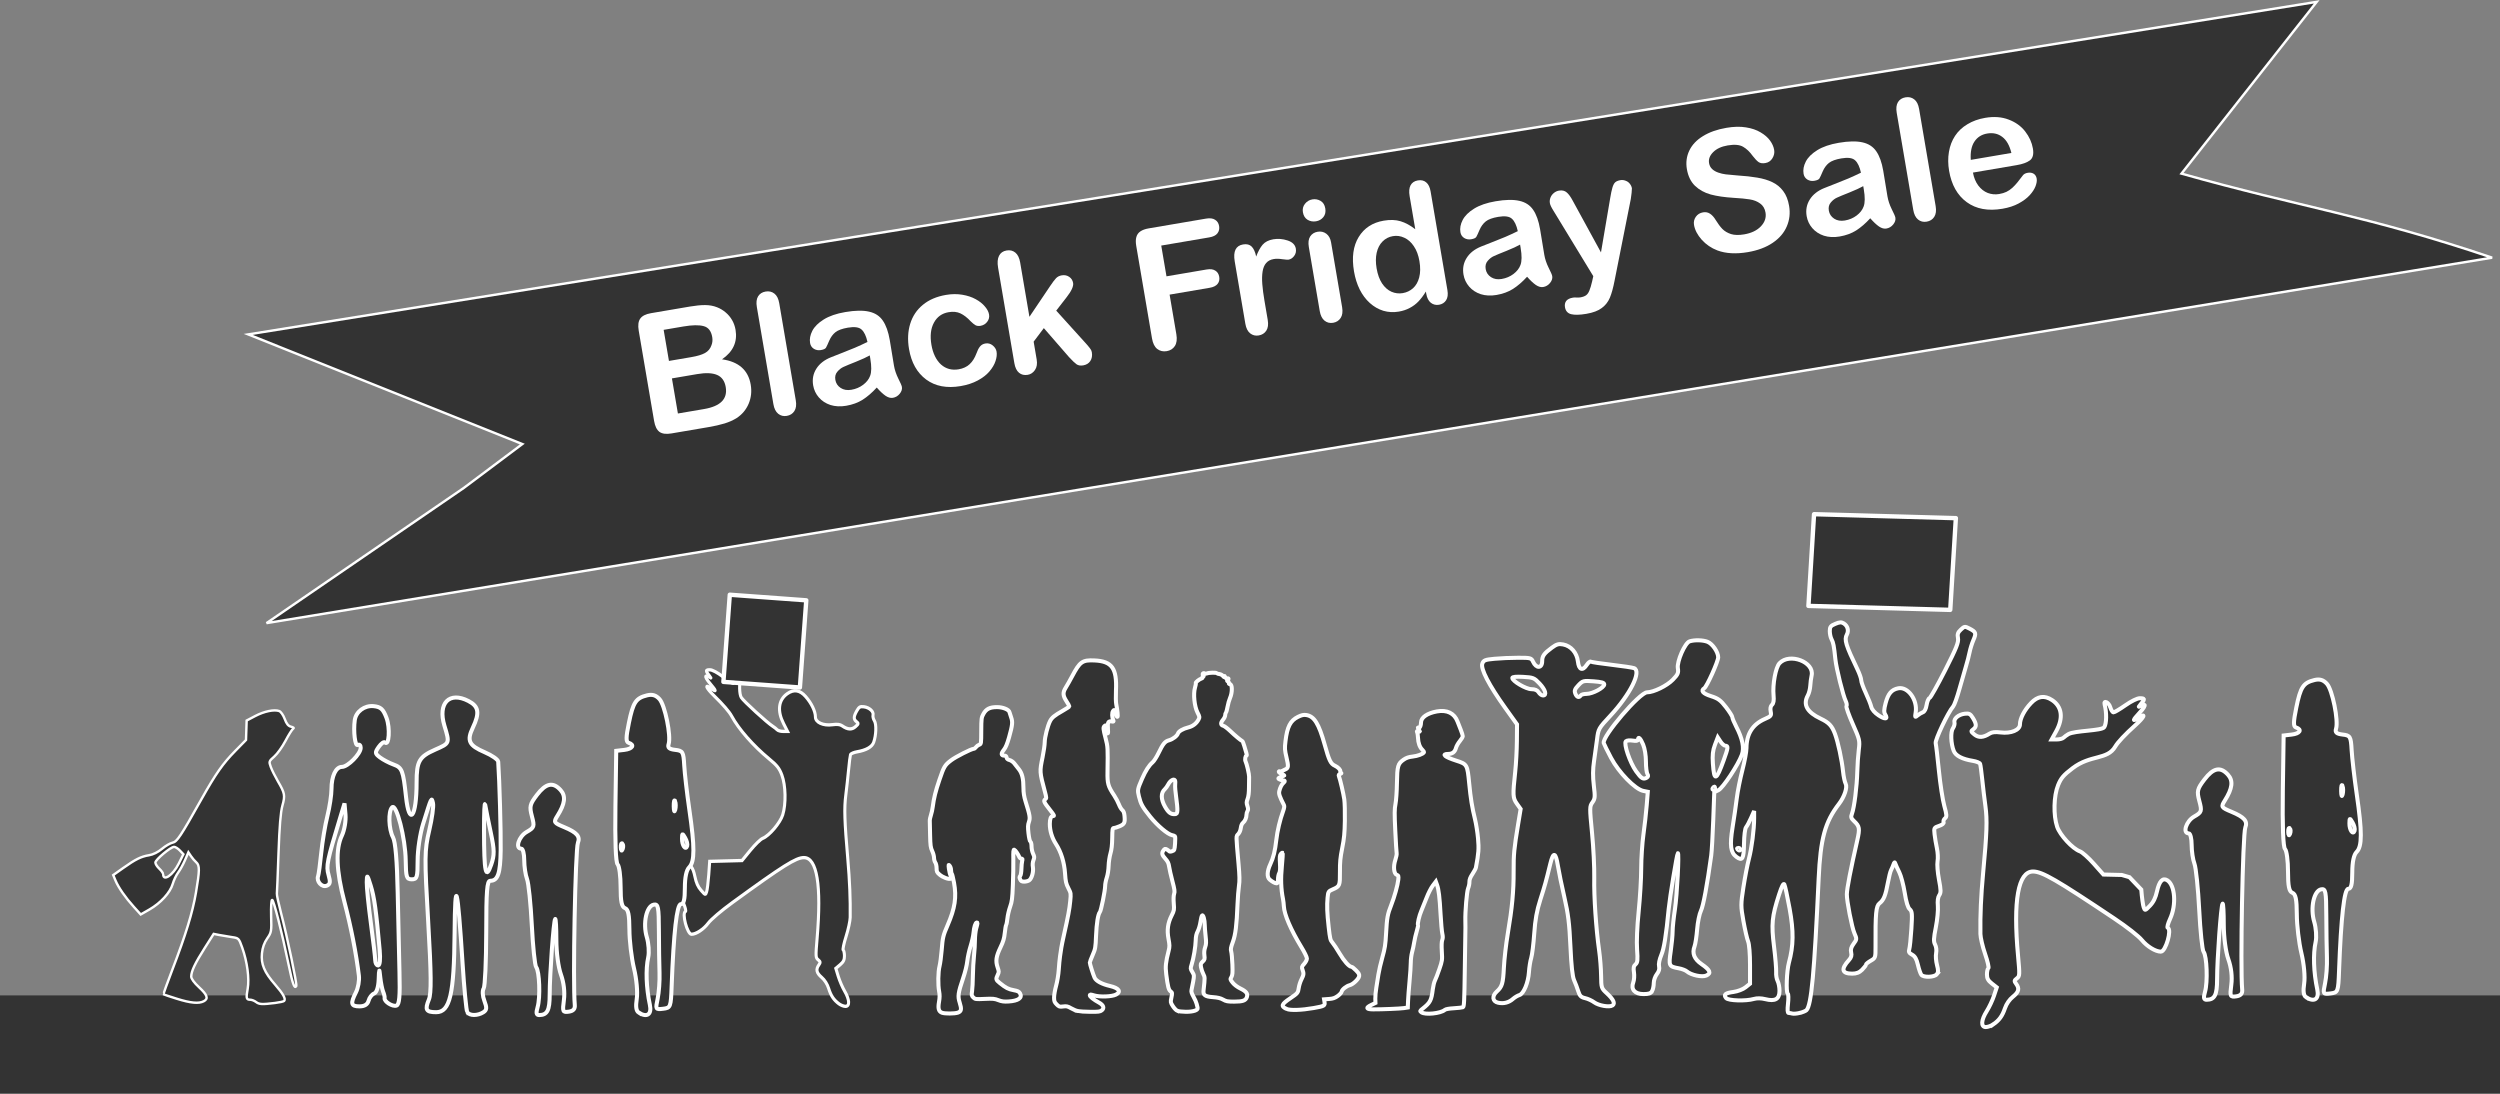 <?xml version="1.0" encoding="UTF-8"?>
<svg version="1.1" viewBox="0 0 1027.2 449.35" xmlns="http://www.w3.org/2000/svg">
<rect x="0" y="0" width="1027.2" height="449.35" fill="#808080" stroke="none"/>
<g transform="translate(31008 -4688)">
<rect x="-31008" y="5097" width="1027.2" height="40.371" color="#000000" fill="#333"/>
<path d="m-30102 5095.5c1.16-3.991 0.774-14.696-0.595-16.442-0.541-0.692-1.347-8.432-1.791-17.201-0.444-8.769-1.326-17.309-1.961-18.977-0.634-1.669-1.153-5.159-1.153-7.756 0-2.597-0.54-4.722-1.2-4.722-2.638 0-1.047-4.999 2.181-6.852 3.179-1.825 3.309-2.209 2.179-6.442-1.078-4.036-0.863-4.946 2.08-8.803 3.676-4.819 6.58-5.416 9.681-1.989 2.24 2.475 1.854 5.626-1.3 10.625-1.649 2.614-1.52 2.825 2.825 4.635 5.176 2.155 6.643 3.836 5.61 6.426-1.064 2.669-2.128 57.764-1.286 66.597 0.158 1.661-0.599 2.517-2.459 2.782-2.513 0.358-2.644 0.044-2.011-4.799 0.43-3.292-0.03-7.097-1.212-10.433-1.087-3.023-1.889-9.09-1.889-14.3 0-4.977-0.219-8.824-0.487-8.549-0.647 0.665-2.251 22.762-2.256 31.099 0 6.444-0.977 8.344-4.287 8.381-1.212 0.028-1.384-0.827-0.669-3.282zm41.552 2.282c-1.054-0.669-1.315-2.477-0.819-5.681 0.42-2.714-0.06-7.996-1.136-12.5-1.025-4.29-1.871-11.462-1.881-15.937-0.03-6.114-0.465-8.309-1.818-8.828-1.352-0.519-1.8-2.69-1.8-8.722 0-4.417-0.552-8.583-1.227-9.259-0.774-0.774-1.106-9.618-0.9-23.939l0.327-22.712 3.3-0.38c3.403-0.391 4.433-2.043 1.818-2.915-1.172-0.39-1.154-2.112 0.09-8.2 1.717-8.435 2.863-10.172 7.448-11.294 2.166-0.53 3.657-0.08 5.136 1.555 2.234 2.468 4.8 15.118 3.743 18.448-0.479 1.51 0.202 2.112 2.714 2.4 3.12 0.358 3.378 0.804 3.691 6.385 0.186 3.3 1.13 11.469 2.1 18.153 2.24 15.444 2.231 21.406-0.04 23.674-1.169 1.169-1.8 4.143-1.8 8.486 0 4.852-0.449 6.685-1.639 6.685-1.657 0-2.968 11.627-3.788 33.599-0.325 8.746-0.425 9.011-3.524 9.386-3.103 0.376-3.163 0.263-2.219-4.2 0.534-2.523 0.875-7.286 0.759-10.586-0.116-3.3-0.23-11.038-0.255-17.196-0.04-9.943-0.274-11.152-2.112-10.798-3.023 0.582-4.545 7.714-2.853 13.364 0.76 2.537 1.024 6.242 0.587 8.233-1.096 4.989-0.838 12.494 0.673 19.596 0.835 3.925-1.187 5.331-4.574 3.182zm-6.729-69.455c-0.398-0.399-0.682 0.31-0.63 1.575 0.06 1.398 0.342 1.682 0.725 0.725 0.347-0.867 0.304-1.901-0.09-2.3zm25.796-2.379c-1.153-1.981-1.251-1.954-1.285 0.354-0.04 2.778 1.482 4.944 2.123 3.02 0.225-0.676-0.152-2.195-0.838-3.375zm-4.134-15.068c-0.329-0.813-0.578 0.141-0.553 2.123 0.03 1.98 0.293 2.644 0.597 1.477 0.305-1.168 0.285-2.788-0.04-3.6z" color="#000000" fill="#333" stroke="#fff" stroke-width="1.657"/>
<g transform="matrix(2.106 0 0 2.289 -15331 2599.7)">
<path d="m-7280.3 1092.5c-1.023-0.711-1.554-1.445-2.006-2.773-0.255-0.75-0.774-1.502-1.358-1.967-1.02-0.813-1.167-1.407-0.554-2.229 0.347-0.466 0.333-0.568-0.131-0.928-0.497-0.387-0.506-0.561-0.198-3.911 0.869-9.454-0.019-14.429-2.576-14.429-1.554 0-4.028 1.431-13.924 8.053-2.2 1.472-4.178 3.02-4.747 3.714-0.905 1.104-2.357 1.988-3.268 1.988-0.828 0-1.927-3.834-1.173-4.09 0.145-0.049-0.037-0.739-0.405-1.533-1.109-2.39-0.864-5.783 0.477-6.62 0.788-0.492 1.381 0.141 1.768 1.889 0.247 1.114 0.607 1.853 1.205 2.472 0.85 0.879 0.855 0.88 1.079 0.273 0.124-0.336 0.31-1.704 0.413-3.041l0.187-2.43 6.312-0.152 1.654-1.861c0.91-1.024 1.978-1.976 2.373-2.116 1.262-0.449 3.417-2.775 3.91-4.221 0.667-1.956 0.59-5.291-0.165-7.143-0.494-1.214-0.926-1.718-2.486-2.906-3.112-2.369-5.95-5.351-7.316-7.684-0.45-0.769-1.659-2.057-3.441-3.663-1.56-1.406-1.903-2.167-0.589-1.307 1.125 0.738 1.087 0.502-0.134-0.823-0.706-0.766-1.035-1.307-0.834-1.374 0.182-0.061 0.539 0.049 0.793 0.244 0.255 0.195 0.19 0.047-0.144-0.329-0.786-0.886-0.765-1.054 0.135-1.05 0.438 0 1.451 0.499 2.475 1.214 0.954 0.666 1.869 1.211 2.034 1.211 0.165 0 0.417-0.394 0.559-0.877 0.249-0.846 1.177-1.301 0.962-0.472-0.367 1.417-0.334 3.278 0.068 3.893 0.416 0.635 5.067 4.544 6.162 5.178 0.29 0.168 0.663 0.441 0.829 0.607 0.166 0.166 0.691 0.301 1.167 0.301h0.866l-0.781-1.416c-1.254-2.274-0.995-4.216 0.711-5.341 1.302-0.858 2.468-0.693 3.614 0.512 1.141 1.2 1.897 2.654 1.897 3.652 0 0.981 1.531 1.618 3.331 1.386 0.907-0.117 1.487-0.053 1.888 0.207 1.064 0.688 1.881 0.735 2.596 0.148 0.62-0.509 0.635-0.574 0.202-0.89-0.599-0.438-0.587-0.889 0.05-1.935 0.438-0.718 0.646-0.829 1.394-0.742 1.068 0.124 1.942 0.857 1.777 1.49-0.066 0.256 0.052 0.712 0.263 1.015 0.43 0.613 0.356 2.629-0.141 3.881-0.329 0.828-1.452 1.413-3.267 1.703-0.621 0.099-1.185 0.328-1.254 0.508-0.069 0.18-0.236 1.407-0.371 2.726-0.135 1.319-0.38 3.369-0.545 4.556-0.324 2.336-0.246 4.606 0.391 11.408 0.371 3.964 0.518 7.251 0.469 10.507-0.01 0.632-0.373 2.181-0.808 3.442-0.435 1.261-0.683 2.36-0.552 2.441 0.131 0.081 0.239 0.556 0.239 1.056 0 0.697-0.196 1.062-0.842 1.568l-0.842 0.659 0.477 1.435c0.262 0.789 0.823 1.982 1.247 2.65 0.97 1.529 1.038 2.727 0.156 2.727-0.338 0-0.914-0.209-1.281-0.464z" color="#000000" fill="#333" stroke="#fff" stroke-width=".598"/>
</g>
<path d="m-30816 5103.9c-0.406-0.657-1.279-9.701-1.941-20.1-2.06-32.353-3.086-36.204-3.28-12.306-0.202 25.057-1.914 32.399-7.548 32.399-4.174 0-4.74-0.973-3.018-5.183 1.055-2.579 0.989-10.182-0.279-32.002-1.541-26.525-1.51-29.269 0.429-37.503 1.15-4.886 1.847-9.925 1.549-11.197-0.616-2.622-0.524-2.815-4.061 8.487-1.24 3.96-2.254 10.71-2.254 15 0 6.999-0.246 7.8-2.4 7.8-2.143 0-2.411-0.834-2.502-7.8-0.119-9.078-3.827-23.55-5.584-21.793-1.646 1.647-1.426 8.995 0.371 12.348 1.003 1.871 1.66 9.628 1.918 22.645 0.216 10.89 0.547 25.666 0.736 32.836 0.257 9.823-0.04 13.184-1.214 13.634-1.582 0.607-5.173-1.657-4.896-3.087 0.08-0.432-0.182-1.595-0.592-2.585-0.409-0.99-0.948-3.69-1.198-6-0.423-3.905-0.468-3.839-0.646 0.938-0.119 3.155-0.841 5.386-1.874 5.783-0.925 0.355-1.954 1.688-2.287 2.962-0.403 1.538-1.653 2.317-3.719 2.317-3.529 0-3.817-1.133-1.465-5.759 0.906-1.782 1.452-4.86 1.214-6.84-1.095-9.085-3.255-20.107-5.939-30.291-3.374-12.808-3.713-21.678-1.042-27.306 1.035-2.181 1.698-6.037 1.476-8.581l-0.403-4.62-1.639 5.4c-5.573 18.363-5.972 20.308-4.917 23.987 0.846 2.951 0.681 3.887-0.784 4.45-1.991 0.764-4.291-1.804-3.518-3.928 0.258-0.71 0.842-5.03 1.297-9.6 0.456-4.57 1.589-11.357 2.518-15.082 0.93-3.725 1.69-8.755 1.69-11.178 0-5.258 1.8-9.048 4.297-9.048 2.401 0 7.703-5.38 7.703-7.816 0-1.059-0.54-1.592-1.2-1.184-1.105 0.683-1.869-5.634-1.234-10.2 0.489-3.51 4.001-6.127 7.73-5.758 2.936 0.291 3.937 1.198 5.304 4.806 1.562 4.121 1.065 11.817-0.651 10.101-0.404-0.404-1.544 0.422-2.533 1.834-1.632 2.331-1.587 2.73 0.492 4.311 1.261 0.958 3.78 2.283 5.599 2.944 3.519 1.279 3.93 2.343 5.113 13.242 1.351 12.444 4.351 8.393 4.351-5.876 0-8.748 1.027-10.561 7.644-13.488 6.039-2.671 5.986-2.534 3.78-9.865-2.786-9.255 2.02-14.18 9.874-10.118 4.262 2.204 4.697 4.864 1.797 10.976-2.547 5.368-1.614 7.285 4.907 10.08 2.984 1.279 5.472 3.02 5.53 3.868 0.541 7.978 1.118 28.64 1.016 36.341-0.128 9.586-1.149 12.6-4.268 12.6-1.341 0-1.656 4.017-1.671 21.3-0.03 11.714-0.482 22.031-1.049 22.925-0.598 0.944-0.471 3.105 0.302 5.154 1.078 2.855 0.991 3.744-0.452 4.656-2.344 1.482-5.654 1.468-6.579-0.03zm-35.992-25.506c-1.445-16.231-2.221-21.809-3.677-26.469-1.454-4.651-1.578-4.758-1.643-1.429-0.04 1.98 0.725 9.54 1.696 16.799 0.972 7.26 1.777 14.144 1.79 15.3 0.03 1.155 0.557 2.1 1.209 2.1 0.702 0 0.957-2.572 0.625-6.3zm45.649-48.253c-0.984-4.645-2.017-9.795-2.297-11.445-0.279-1.65-0.499 3.135-0.489 10.633 0.03 17.215 0.706 20.435 2.952 13.947 1.383-3.995 1.359-5.94-0.166-13.135zm19.238 71.652c1.161-3.991 0.775-14.696-0.594-16.442-0.541-0.692-1.347-8.432-1.791-17.201-0.444-8.769-1.326-17.309-1.961-18.978-0.634-1.669-1.154-5.159-1.154-7.756 0-2.597-0.539-4.722-1.199-4.722-2.638 0-1.047-4.999 2.181-6.852 3.179-1.825 3.309-2.209 2.179-6.442-1.077-4.036-0.863-4.946 2.08-8.803 3.676-4.819 6.58-5.416 9.681-1.988 2.24 2.474 1.854 5.626-1.3 10.624-1.649 2.614-1.521 2.826 2.825 4.635 5.176 2.155 6.643 3.836 5.61 6.426-1.064 2.669-2.128 57.764-1.286 66.597 0.158 1.66-0.599 2.517-2.459 2.782-2.513 0.358-2.644 0.044-2.011-4.799 0.43-3.292-0.03-7.097-1.212-10.432-1.087-3.023-1.889-9.091-1.889-14.3 0-4.977-0.219-8.824-0.487-8.549-0.647 0.665-2.251 22.762-2.257 31.099 0 6.444-0.976 8.344-4.286 8.381-1.212 0.028-1.384-0.827-0.67-3.282zm41.553 2.282c-1.054-0.669-1.315-2.477-0.819-5.681 0.42-2.714-0.06-7.996-1.136-12.5-1.025-4.29-1.871-11.461-1.881-15.937-0.03-6.114-0.465-8.309-1.818-8.828-1.352-0.519-1.8-2.69-1.8-8.722 0-4.417-0.552-8.583-1.227-9.258-0.774-0.774-1.106-9.618-0.9-23.939l0.327-22.712 3.3-0.38c3.403-0.391 4.433-2.043 1.818-2.914-1.171-0.391-1.153-2.113 0.09-8.2 1.717-8.435 2.863-10.172 7.448-11.295 2.166-0.53 3.657-0.08 5.136 1.555 2.234 2.468 4.8 15.118 3.743 18.448-0.479 1.51 0.202 2.112 2.714 2.4 3.12 0.358 3.378 0.804 3.691 6.385 0.186 3.3 1.13 11.469 2.1 18.153 2.24 15.444 2.231 21.406-0.04 23.674-1.169 1.169-1.8 4.143-1.8 8.485 0 4.852-0.449 6.686-1.639 6.686-1.658 0-2.968 11.627-3.788 33.599-0.326 8.746-0.425 9.011-3.524 9.386-3.103 0.376-3.163 0.263-2.219-4.2 0.534-2.522 0.875-7.286 0.759-10.586-0.117-3.3-0.23-11.038-0.255-17.196-0.04-9.943-0.274-11.152-2.112-10.798-3.023 0.582-4.546 7.714-2.853 13.364 0.76 2.537 1.024 6.242 0.587 8.233-1.096 4.989-0.838 12.494 0.673 19.596 0.835 3.925-1.187 5.332-4.575 3.182zm-6.729-69.455c-0.398-0.399-0.682 0.31-0.63 1.575 0.06 1.398 0.342 1.682 0.725 0.725 0.347-0.866 0.304-1.901-0.09-2.3zm25.796-2.38c-1.153-1.981-1.251-1.954-1.285 0.355-0.04 2.777 1.482 4.943 2.123 3.02 0.225-0.676-0.152-2.195-0.838-3.375zm-4.134-15.068c-0.329-0.812-0.578 0.144-0.553 2.123 0.03 1.98 0.293 2.644 0.597 1.477 0.305-1.167 0.284-2.787-0.04-3.6z" color="#000000" fill="#333" stroke="#fff" stroke-width="1.657"/>
<path d="m-30895 5100.1c1.827-0.222 3.511-0.593 3.744-0.823 0.789-0.791-0.381-2.928-3.669-6.684-4.5-5.139-5.9-8.469-5.443-12.918 0.233-2.347 0.949-4.336 2.163-6.09 1.731-2.504 1.795-2.862 1.604-9.224-0.09-3.95 0.07-6.619 0.419-6.619 0.643 0 3.951 13.034 6.829 26.919 1.602 7.71 2.339 9.735 3.092 8.514 0.391-0.635-3.662-20.01-6.355-30.363-0.955-3.67-1.685-7.106-1.618-7.635 0.07-0.529 0.365-8.028 0.669-16.664 0.389-11.062 0.86-16.819 1.596-19.478 1.181-4.274 1.034-5.068-1.874-10.071-1.148-1.974-2.458-4.611-2.909-5.858-0.796-2.207-0.759-2.321 1.442-4.255 1.248-1.093 3.325-3.998 4.614-6.456 1.29-2.458 2.697-4.684 3.121-4.946 0.504-0.312 0.233-0.607-0.816-0.852-1.151-0.272-1.873-1.152-2.626-3.193-0.574-1.55-1.586-3.012-2.253-3.249-2.076-0.74-6.191 0.112-9.864 2.046l-3.525 1.854-0.132 3.994-0.133 3.995-4.401 4.487c-5.141 5.242-8.005 9.329-13.918 19.869-8.633 15.395-10.019 17.477-11.875 17.848-0.947 0.189-2.904 1.331-4.347 2.537-1.627 1.358-3.642 2.354-5.301 2.619-3.278 0.524-5.528 1.639-10.712 5.309l-4 2.833 0.922 2.207c1.214 2.908 4.076 7.026 7.559 10.87l2.818 3.113 3.559-2.036c4.608-2.636 8.545-6.943 9.57-10.465 0.447-1.533 1.456-3.652 2.242-4.71 0.79-1.058 2.057-3.365 2.823-5.128l1.388-3.204 1.059 1.579c0.583 0.868 1.564 2.014 2.183 2.546 1.436 1.24 1.413 3.33-0.132 12.43-1.417 8.275-4.146 17.194-9.732 31.767-2.079 5.426-3.702 9.937-3.606 10.025 0.09 0.09 2.575 0.913 5.5 1.833 5.658 1.778 9.048 2.087 11.063 1.009 1.985-1.061 1.462-2.577-1.962-5.746-1.998-1.844-3.208-3.499-3.208-4.386 0-2.159 1.547-5.427 5.572-11.774l3.653-5.76 2.278 0.452c1.254 0.249 3.576 0.638 5.163 0.865 2.847 0.408 2.9 0.462 4.259 4.259 2.093 5.848 3.021 12.825 2.265 16.996-0.706 3.882-0.561 4.476 1.081 4.476 0.617 0 1.681 0.424 2.368 0.941 1.313 0.994 2.409 1.05 7.775 0.397zm-45.95-52.86c0-0.447-0.721-1.489-1.602-2.317-0.884-0.828-1.603-1.96-1.603-2.515 0-1.186 6.289-6.453 7.692-6.443 0.527 0 1.606 0.687 2.392 1.517l1.432 1.51-1.967 3.934c-2.331 4.668-6.344 7.395-6.344 4.313z" color="#000000" fill="#333" stroke="#fff"/>
<path d="m-30621 5104.1c-1.328-0.534-1.653-1.761-1.178-4.448 0.302-1.705 0.317-2.885 0.06-4.245-0.522-2.723-0.444-8.052 0.156-10.418 0.283-1.122 0.676-4.069 0.874-6.549 0.421-5.28 0.596-6.019 2.421-10.228 3.07-7.078 3.748-11.546 2.658-17.506-0.345-1.89-0.762-3.585-0.925-3.768s-0.297-0.822-0.297-1.42c0-0.598-0.246-1.393-0.547-1.766-0.508-0.63-0.532-0.543-0.331 1.212 0.119 1.04 0.45 2.341 0.735 2.892 0.447 0.864 0.449 1.027 0.03 1.193-0.86 0.33-3.14-0.49-4.509-1.62-1.17-0.966-1.313-1.261-1.323-2.72 0-0.9-0.241-1.941-0.525-2.315-0.282-0.374-0.517-1.239-0.521-1.924 0-0.685-0.347-1.953-0.761-2.819-0.64-1.336-0.77-2.314-0.858-6.471-0.06-2.693-0.114-5.33-0.128-5.858-0.03-0.529 0.203-1.631 0.482-2.449 0.277-0.818 0.611-2.353 0.742-3.411 0.429-3.461 1.16-6.407 2.751-11.076 1.853-5.441 2.182-5.993 4.753-7.971 1.873-1.441 8.361-4.74 9.323-4.74 0.25 0 0.671-0.309 0.935-0.688 0.266-0.378 0.854-0.825 1.31-0.994 0.82-0.303 0.828-0.357 0.85-5.697 0.03-5.079 0.07-5.481 0.898-6.964 1.146-2.058 2.631-2.799 5.595-2.792 2.416 0 4.907 1.026 5.111 2.092 0.06 0.289 0.358 1.233 0.671 2.099 0.693 1.91 0.566 3.146-0.841 8.189-0.752 2.692-1.387 4.217-2.159 5.177-1.212 1.508-1.155 2.376 0.155 2.376 0.619 0 0.893 0.216 0.973 0.766 0.08 0.526 0.461 0.856 1.225 1.053 0.613 0.158 1.478 0.759 1.924 1.335s1.309 1.676 1.918 2.443c1.322 1.665 1.866 3.906 1.866 7.694 0 1.948 0.252 3.568 0.852 5.492 1.821 5.832 1.976 6.777 1.395 8.463-0.431 1.252-0.463 2.102-0.174 4.691 0.205 1.846 0.539 3.277 0.801 3.439 0.263 0.163 0.45 0.973 0.453 1.951 0 0.921 0.292 2.276 0.641 3.01 0.567 1.194 0.583 1.473 0.147 2.624-0.331 0.872-0.405 1.794-0.23 2.861 0.316 1.936-0.459 4.663-1.542 5.422-0.412 0.289-1.319 0.525-2.015 0.525-1.025 0-1.344-0.174-1.681-0.914-0.325-0.713-0.322-1.028 0.03-1.435 0.239-0.287 0.456-1.568 0.483-2.847 0.03-1.279 0.169-2.758 0.315-3.287 0.211-0.766 0.147-0.962-0.308-0.962-0.316 0-0.693-0.277-0.837-0.612-0.542-1.265-1.655-2.881-2.103-3.055-0.373-0.144-0.45 0.634-0.389 3.93 0.04 2.26-0.04 7.022-0.183 10.581-0.224 5.6-0.376 6.801-1.13 8.92-0.479 1.347-0.977 3.472-1.105 4.723-0.13 1.25-0.36 2.471-0.514 2.712-0.156 0.241-0.416 1.737-0.581 3.323-0.238 2.285-0.605 3.52-1.769 5.943-1.792 3.726-2.062 5.582-1.19 8.15 0.609 1.79 0.611 1.955 0.05 3.135-0.844 1.77-0.771 2.045 0.893 3.378 2.5 2.003 3.502 2.518 5.681 2.917 1.703 0.312 2.193 0.559 2.623 1.325 1.022 1.821-0.752 3.068-4.711 3.314-1.899 0.119-2.854 0-4.209-0.544-1.507-0.599-2.297-0.671-5.637-0.513-3.691 0.174-3.923 0.144-4.674-0.606-0.709-0.709-0.761-0.976-0.501-2.583 0.158-0.986 0.313-3.839 0.341-6.34 0.03-2.501 0.232-6.2 0.454-8.22 0.221-2.02 0.397-4.932 0.39-6.471 0-1.539 0.227-3.664 0.52-4.722 0.62-2.239 0.641-2.449 0.246-2.449-0.548 0-1.158 1.892-1.348 4.185-0.105 1.258-0.654 3.753-1.222 5.545-0.567 1.792-1.17 4.547-1.339 6.121-0.183 1.701-0.878 4.547-1.715 7.013-2.071 6.108-2.254 7.43-1.4 10.098 0.854 2.67 0.682 3.571-0.777 4.08-1.313 0.458-5.394 0.472-6.512 0.028zm197.01-0.172c-0.658-0.518-0.643-0.563 0.523-1.487 3.139-2.487 3.6-3.372 4.185-8.036 0.167-1.328 0.562-2.915 0.878-3.525 0.315-0.611 1.13-2.723 1.808-4.695 1.199-3.483 1.228-3.69 1.012-7.258-0.147-2.41-0.09-4.026 0.172-4.699 0.283-0.738 0.291-1.475 0.03-2.623-0.202-0.878-0.522-4.43-0.713-7.893-0.392-7.126-0.767-10.252-1.462-12.165l-0.479-1.321-1.27 1.671c-0.698 0.919-1.843 3.166-2.543 4.994-0.7 1.828-1.66 4.21-2.134 5.294-0.892 2.043-1.682 5.416-1.381 5.902 0.09 0.152-0.139 1.283-0.518 2.511-0.379 1.228-0.848 3.25-1.043 4.494-0.193 1.244-0.591 3.123-0.883 4.174-0.292 1.052-0.531 2.941-0.532 4.198 0 1.257-0.23 4.725-0.509 7.707s-0.554 6.629-0.611 8.105l-0.102 2.683-1.574 0.244c-1.497 0.23-9.089 0.544-12.712 0.524-2.884-0.028-3.122-0.669-0.668-1.841l1.662-0.794-0.06-1.749c-0.03-0.962 0.152-3.008 0.416-4.547 0.263-1.539 0.652-3.993 0.865-5.453 0.214-1.46 0.941-4.608 1.618-6.996 1.05-3.705 1.275-5.163 1.534-9.938 0.341-6.306 0.611-7.793 2.086-11.507 1.324-3.334 2.709-8.297 2.919-10.466 0.146-1.504 0.08-1.718-0.628-1.986-1.206-0.459-1.489-3.449-0.58-6.142 0.378-1.119 0.618-2.359 0.533-2.756-0.08-0.397-0.338-4.543-0.562-9.212-0.343-7.138-0.329-8.893 0.09-11.019 0.281-1.424 0.54-5.191 0.595-8.622 0.11-6.994 0.381-7.931 2.772-9.595 1.056-0.735 2.058-1.076 3.673-1.251 2.066-0.224 4.202-1.017 4.637-1.722 0.103-0.166-0.196-0.663-0.667-1.104-1.047-0.983-1.704-2.808-1.763-4.896-0.03-0.866-0.175-1.868-0.331-2.227-0.243-0.558-0.171-0.617 0.497-0.404 0.768 0.244 0.772 0.233 0.189-0.659-0.534-0.813-0.526-1.076 0.03-0.82 0.391 0.183 0.852-1.009 0.857-2.213 0.03-2.018 2.52-3.76 6.474-4.491 4.203-0.777 7.234 0.717 8.543 4.208 0.244 0.651 0.823 2.128 1.287 3.282 0.464 1.154 0.843 2.359 0.842 2.678 0 0.319-0.549 1.235-1.218 2.037-0.67 0.801-1.383 2.07-1.584 2.819-0.446 1.655-1.473 2.436-3.202 2.436-2.906 0-1.387 1.262 3.33 2.767 4.466 1.424 4.576 1.617 5.312 9.302 0.594 6.196 1.195 9.924 2.372 14.691 0.475 1.924 1.041 5.482 1.259 7.908 0.387 4.314 0.266 6.01-0.869 12.03-0.07 0.385-0.705 1.565-1.406 2.623-0.92 1.389-1.269 2.292-1.257 3.245 0.03 0.727-0.227 1.907-0.528 2.624-0.547 1.309-1.25 9.522-1.144 13.37 0.03 1.058 0.04 2.317 0.03 2.798-0.03 0.481-0.128 7.988-0.252 16.681-0.202 14.154-0.287 15.831-0.798 16.04-0.314 0.127-1.987 0.314-3.718 0.414-2.047 0.119-3.355 0.362-3.738 0.696-1.661 1.452-8.128 2.102-9.576 0.964zm-141.12-0.488c-0.673-0.133-1.947-0.666-2.83-1.185-1.355-0.795-1.859-0.909-3.218-0.722-1.471 0.202-1.704 0.127-2.679-0.847-0.913-0.913-1.067-1.327-1.067-2.865 0-0.989 0.382-3.165 0.849-4.836 0.475-1.7 0.948-4.581 1.073-6.537 0.122-1.924 0.366-4.442 0.54-5.597 0.175-1.154 0.411-2.728 0.527-3.498 0.116-0.769 0.6-3.13 1.077-5.247 1.718-7.63 2.263-10.549 2.572-13.782 0.313-3.267 0.308-3.301-0.775-5.422-0.94-1.841-1.125-2.66-1.35-5.981-0.314-4.631-1.631-8.892-3.761-12.165-1.592-2.446-2.501-5.433-2.501-8.22 0-2.059 0.447-3.227 1.236-3.227 0.77 0 0.66-0.238-1.186-2.574-2.444-3.092-2.738-3.732-1.971-4.293 0.588-0.429 0.582-0.582-0.108-3.176-2.177-8.169-2.179-8.195-0.943-14.161 0.481-2.321 0.878-5.105 0.882-6.186 0-1.984 1.227-6.782 2.198-8.65 0.746-1.433 1.761-2.266 5.053-4.146 1.587-0.907 2.886-1.758 2.886-1.892 0-0.133-0.551-1.099-1.224-2.144-1.493-2.317-1.547-3.549-0.244-5.616 0.539-0.855 1.706-2.926 2.595-4.602 3.195-6.028 4.183-6.731 9.154-6.512 7.217 0.317 9.288 3.213 8.856 12.386-0.108 2.325-0.06 4.857 0.116 5.628 0.172 0.771 0.412 2.331 0.53 3.469 0.238 2.283-0.167 2.281-0.898 0-0.415-1.297-0.467-1.336-0.94-0.7-0.509 0.686-0.475 2.531 0.07 3.786 0.252 0.577 0.166 0.64-0.64 0.486-1.383-0.263-1.761 0.444-1.54 2.879 0.105 1.151 0.07 2.092-0.09 2.092-0.35 0-0.697-1.273-0.703-2.579 0-0.853-0.08-0.939-0.529-0.569-0.708 0.587-0.67 1.113 0.368 5.109 0.919 3.538 0.938 3.866 0.781 13.78-0.08 4.862 0.219 5.906 2.777 9.759 0.689 1.039 1.551 2.672 1.914 3.629 0.364 0.957 0.99 2.006 1.391 2.331 0.509 0.412 0.781 1.132 0.902 2.386 0.269 2.79-0.03 3.389-1.984 4.237-0.952 0.41-2.017 0.745-2.366 0.745-0.574 0-0.641 0.397-0.697 4.11-0.04 2.876-0.263 4.792-0.734 6.383-0.369 1.251-0.707 3.533-0.75 5.071-0.05 1.635-0.359 3.629-0.753 4.799-0.371 1.101-0.674 2.655-0.674 3.455 0 1.869-1.664 10.112-2.163 10.713-0.766 0.923-1.36 4.596-1.572 9.717-0.205 4.95-0.283 5.399-1.389 7.927-0.645 1.474-1.173 2.88-1.173 3.124 0 0.553 1.292 4.655 1.942 6.165 0.593 1.377 2.973 2.669 6.363 3.453 3.654 0.846 4.696 2.342 2.452 3.522-1.632 0.858-6.566 1.053-8.923 0.353-1.542-0.458-1.834-0.467-1.834-0.055 0 0.549 1.535 1.767 3.772 2.993 1.861 1.02 2.3 2.247 1.14 3.187-0.669 0.542-1.393 0.634-4.688 0.6-2.143-0.028-4.447-0.15-5.121-0.282zm40.926-0.069c-0.48-0.186-1.334-1.062-1.897-1.948-0.99-1.56-1.01-1.676-0.613-3.57 0.386-1.841 0.366-1.992-0.336-2.522-0.806-0.607-1.151-1.968-1.79-7.056-0.396-3.153-0.222-4.836 1.004-9.679 0.418-1.655 0.409-2.291-0.07-4.85-0.679-3.625-0.294-6.442 1.315-9.63 1.018-2.017 1.062-2.271 0.845-4.941-0.141-1.733-0.08-3.233 0.152-3.905 0.316-0.907 0.197-1.788-0.714-5.245-0.602-2.285-1.207-4.965-1.345-5.955-0.194-1.385-0.551-2.133-1.548-3.237-1.423-1.575-1.576-2.279-0.752-3.456 0.465-0.663 0.659-0.719 1.312-0.375 0.421 0.222 0.866 0.556 0.988 0.743 0.141 0.219 0.582 0.222 1.225 0 0.963-0.32 1.01-0.44 1.215-3.103 0.119-1.524 0.106-2.895-0.03-3.046-0.133-0.15-0.676-0.353-1.202-0.449-1.76-0.319-6.017-3.916-8.959-7.57-3.224-4.004-3.866-5.158-4.653-8.356-0.64-2.605-0.591-2.882 1.293-7.237 1.41-3.26 2.87-5.539 4.337-6.774 0.546-0.459 1.638-2.169 2.428-3.801 1.862-3.846 2.639-4.793 4.301-5.241 1.54-0.414 3.353-1.795 3.67-2.796 0.286-0.903 2.079-1.958 4.198-2.472 1.872-0.453 3.411-1.631 4.262-3.262 0.494-0.946 0.467-1.127-0.435-2.91-1.256-2.483-1.779-7.638-1.028-10.134 0.269-0.897 0.419-1.75 0.33-1.894-0.194-0.315 1.379-1.602 2.327-1.903 0.372-0.116 0.585-0.36 0.475-0.539-0.108-0.177-0.03-0.325 0.213-0.325 0.316 0 0.317-0.116 0-0.493-0.462-0.556 0.07-1.107 0.691-0.72 0.202 0.125 0.634 0.111 0.962-0.033 0.767-0.335 3.688-0.4 3.925-0.089 0.1 0.133 0.61 0.297 1.134 0.367 0.524 0.069 1.185 0.435 1.469 0.81 0.398 0.527 0.524 0.563 0.549 0.158 0.03-0.312 0.161-0.208 0.348 0.258 0.202 0.506 0.504 0.708 0.852 0.575 0.639-0.246 0.737 0.426 0.1 0.693-0.312 0.13-0.261 0.296 0.183 0.575 0.34 0.216 0.528 0.539 0.416 0.72-0.111 0.18 0.04 0.328 0.336 0.328 1.076 0 1.119 3.417 0.07 5.772-0.342 0.769-0.786 2.343-0.986 3.498-0.2 1.155-0.504 2.248-0.674 2.431-0.169 0.183-0.309 0.682-0.309 1.11 0 0.427-0.405 1.26-0.901 1.849-1.049 1.246-1.001 2.196 0.125 2.465 0.436 0.105 1.702 1.056 2.814 2.114 2.078 1.979 4.432 3.94 4.958 4.131 0.163 0.058 0.553 1.004 0.866 2.099 0.312 1.095 0.704 2.424 0.87 2.953 0.166 0.529 0.175 0.962 0.03 0.962-0.46 0-0.744 1.691-0.395 2.357 0.503 0.961 1.523 5.415 1.463 6.388-0.03 0.481-0.05 2.37-0.05 4.197 0 2.209-0.188 3.826-0.563 4.822-0.488 1.296-0.501 1.69-0.1 2.915 0.364 1.105 0.376 1.563 0.05 2.082-0.227 0.366-0.415 1.051-0.415 1.522 0 1.241-0.602 2.635-1.426 3.302-0.45 0.364-0.791 1.167-0.914 2.151-0.122 0.969-0.52 1.918-1.04 2.477-0.95 1.022-0.957 0.122 0.106 12.211 0.452 5.145 0.489 7.009 0.18 9.095-0.214 1.443-0.48 4.827-0.589 7.521-0.353 8.725-0.822 12.515-1.922 15.529-0.835 2.288-0.952 2.975-0.673 3.94 0.186 0.643 0.406 3.049 0.489 5.347 0.122 3.399 0.05 4.355-0.409 5.126-0.541 0.915-0.521 0.997 0.536 2.333 0.665 0.839 1.922 1.783 3.189 2.395 2.397 1.157 3.116 2.131 2.618 3.547-0.493 1.403-1.685 1.823-5.187 1.829-2.646 0-3.334-0.119-4.547-0.821-1.039-0.601-2.194-0.882-4.226-1.029-3.227-0.233-4.043-0.825-3.828-2.774 0.59-5.362 0.59-5.37-0.119-6.767-0.383-0.754-0.801-2.006-0.93-2.781-0.205-1.23-0.119-1.518 0.687-2.274 0.832-0.782 0.9-1.033 0.702-2.616-0.147-1.184-0.04-2.246 0.32-3.277 0.441-1.252 0.476-2.068 0.191-4.545-0.191-1.661-0.348-3.728-0.351-4.593 0-2.082-0.648-4.389-1.097-3.941-0.188 0.188-0.49 1.394-0.672 2.681-0.183 1.287-0.685 3.002-1.117 3.811-0.558 1.045-0.799 2.13-0.833 3.745-0.06 2.575-0.868 7.385-1.676 9.922-0.525 1.647-0.517 1.746 0.274 3.072 0.786 1.318 0.8 1.465 0.368 3.895-0.247 1.388-0.555 2.948-0.684 3.467-0.172 0.697 0.04 1.425 0.808 2.798 0.573 1.021 1.148 2.329 1.278 2.906 0.13 0.577 0.319 1.328 0.42 1.669 0.284 0.955-1.814 1.66-4.841 1.627-1.401-0.028-2.941-0.177-3.422-0.364zm-0.06-82.336c0.06-0.769-0.152-3.183-0.479-5.363-0.328-2.18-0.517-4.561-0.419-5.29 0.1-0.73 0.05-1.534-0.108-1.788-0.467-0.755-1.961 0.158-2.733 1.671-0.372 0.729-1.009 1.626-1.415 1.994-1.685 1.525-1.66 4.133 0.07 7.174 1.397 2.453 2.411 3.215 4.091 3.075 0.753-0.064 0.891-0.269 0.992-1.472zm44.844 81.499c-2.397-1.089-2.123-1.882 1.495-4.323 3.123-2.107 3.242-2.255 3.554-4.407 0.139-0.956 0.631-2.486 1.094-3.399 0.953-1.882 1.009-2.395 0.431-3.993-0.38-1.052-0.329-1.227 0.7-2.398 0.653-0.745 1.11-1.648 1.11-2.198 0-0.532-0.967-2.52-2.249-4.623-4.358-7.152-7.085-13.498-7.224-16.811-0.04-0.863-0.194-2.199-0.348-2.968-0.837-4.131-0.984-8.395-0.466-13.566 0.288-2.878 0.425-5.332 0.304-5.452-0.121-0.122-0.457 0.094-0.749 0.479-0.42 0.553-0.491 1.357-0.342 3.848 0.138 2.342 0.06 3.372-0.303 4.023-0.272 0.481-0.497 1.622-0.504 2.536-0.03 1.245-0.144 1.661-0.542 1.661-0.636 0-1.807-0.629-2.881-1.547-1.165-0.996-1.071-3.44 0.238-6.235 1.314-2.805 1.977-5.478 2.494-10.058 0.415-3.677 1.521-8.351 2.795-11.814 0.449-1.221 0.574-2.048 0.37-2.448-1.82-3.565-2.188-4.646-1.951-5.745 0.311-1.445 1.001-2.818 1.716-3.41 0.757-0.628 0.685-1.069-0.175-1.069-0.397 0-1.043-0.172-1.435-0.381-0.696-0.372-0.692-0.392 0.182-0.846 0.493-0.255 1.178-0.527 1.523-0.605 0.46-0.102 0.277-0.292-0.684-0.71-0.722-0.314-1.312-0.745-1.312-0.958 0-0.213 0.149-0.295 0.335-0.18 0.186 0.114 0.696 0.028 1.137-0.208 0.441-0.227 1.027-0.52 1.303-0.647 1.165-0.538 1.226-1.292 0.395-4.813-0.751-3.184-0.784-3.718-0.422-6.795 0.691-5.855 2.004-8.405 5.112-9.925 1.503-0.735 2.273-0.911 3.354-0.766 3.314 0.444 5.223 3.504 7.664 12.284 1.785 6.418 2.425 7.74 4.134 8.53 1.328 0.614 2.424 1.748 2.24 2.317-0.06 0.174 0.08 0.433 0.311 0.574 0.274 0.169 0.155 0.338-0.357 0.501-0.537 0.172-0.703 0.421-0.546 0.825 0.527 1.363 1.932 7.42 2.244 9.675 0.185 1.347 0.288 5.282 0.227 8.745-0.09 5.157-0.286 7.182-1.08 11.194-0.8 4.038-0.964 5.764-0.939 9.838 0.04 5.614-0.09 5.923-2.905 7.129-1.836 0.787-1.933 0.94-2.173 3.424-0.311 3.218-0.197 6.295 0.442 12.016 0.552 4.931 0.68 5.462 1.565 6.475 0.53 0.607 1.838 2.589 2.907 4.406 1.855 3.151 3.951 5.51 4.897 5.51 0.241 0 1.091 0.669 1.887 1.486 1.18 1.212 1.411 1.663 1.257 2.444-0.227 1.153-2.513 3.305-3.861 3.637-1.356 0.334-3.181 1.79-3.311 2.64-0.06 0.392-0.779 1.197-1.599 1.789-1.157 0.836-1.953 1.111-3.557 1.227l-2.066 0.15 0.185 1.151c0.239 1.467-0.127 1.666-4.441 2.425-5.03 0.885-9.699 1.037-11.182 0.363z" color="#000000" fill="#333" stroke="#fff" stroke-width="1.657"/>
<path d="m-30189 5108.9c2.449-1.703 3.72-3.461 4.802-6.639 0.611-1.794 1.855-3.596 3.251-4.709 2.441-1.947 2.795-3.368 1.328-5.338-0.833-1.117-0.798-1.359 0.312-2.222 1.191-0.926 1.212-1.342 0.475-9.364-2.081-22.637 0.05-34.55 6.167-34.548 3.722 0 9.644 3.425 33.339 19.28 5.268 3.525 10.005 7.231 11.367 8.893 2.167 2.644 5.645 4.759 7.826 4.759 1.983 0 4.614-9.18 2.808-9.794-0.349-0.119 0.09-1.77 0.968-3.67 2.655-5.724 2.069-13.846-1.142-15.852-1.887-1.178-3.306 0.338-4.232 4.524-0.591 2.668-1.453 4.436-2.887 5.918-2.035 2.106-2.046 2.108-2.584 0.653-0.298-0.804-0.742-4.08-0.989-7.28l-4.846-5.085-3.158-0.916-7.557-0.183-3.961-4.456c-2.178-2.451-4.735-4.731-5.681-5.068-3.022-1.074-8.182-6.645-9.362-10.106-1.596-4.685-1.411-12.669 0.396-17.103 1.184-2.906 2.218-4.114 5.953-6.957 7.452-5.673 14.248-3.281 17.517-8.869 1.078-1.841 3.974-4.925 8.238-8.77 3.735-3.367 4.556-5.189 1.41-3.128-2.694 1.766-2.602 1.203 0.322-1.97 1.691-1.835 2.478-3.13 1.998-3.29-0.435-0.147-1.29 0.119-1.9 0.585-0.609 0.467-0.454 0.114 0.345-0.788 1.883-2.121 1.831-2.523-0.323-2.515-1.049 0-3.475 1.194-5.927 2.906-2.283 1.594-4.475 2.899-4.871 2.899s-0.998-0.945-1.338-2.099c-0.596-2.025-2.818-3.114-2.304-1.13 0.878 3.393 0.8 7.849-0.164 9.321-0.997 1.522-12.132 1.349-14.754 2.869-0.695 0.403-1.588 1.057-1.984 1.453-0.396 0.396-1.654 0.72-2.795 0.72h-2.075l1.87-3.39c3.001-5.444 2.382-10.096-1.703-12.788-3.117-2.055-5.909-1.659-8.653 1.226-2.733 2.873-4.542 6.355-4.542 8.745 0 2.348-3.666 3.873-7.976 3.319-2.172-0.279-3.56-0.127-4.521 0.494-2.547 1.648-4.504 1.76-6.217 0.355-1.485-1.219-1.52-1.373-0.484-2.131 1.434-1.048 1.406-2.129-0.119-4.632-1.048-1.718-1.548-1.984-3.338-1.776-2.557 0.298-4.65 2.053-4.254 3.567 0.161 0.613-0.122 1.706-0.63 2.429-1.029 1.469-0.854 6.296 0.338 9.293 0.787 1.982 3.476 3.384 7.821 4.079 1.487 0.238 2.838 0.785 3.003 1.216 0.166 0.432 0.566 3.369 0.889 6.528 0.324 3.159 0.911 8.068 1.305 10.91 0.776 5.592 0.589 11.03-0.937 27.316-0.889 9.492-1.24 17.362-1.123 25.158 0.03 1.512 0.893 5.221 1.934 8.241s1.635 5.65 1.321 5.844c-0.315 0.194-0.572 1.332-0.572 2.528 0 1.669 0.47 2.543 2.017 3.754l2.017 1.578-1.142 3.437c-0.627 1.89-1.971 4.745-2.985 6.344-2.322 3.661-2.486 6.529-0.373 6.529 0.809 0 2.189-0.5 3.067-1.11zm-79.549-4.7c1.188-0.28 2.445-0.795 2.795-1.145 2.007-2.007 3.224-15.161 5.002-54.07 0.752-16.451 2.604-23.242 8.379-30.733 2.202-2.857 3.494-6.764 2.717-8.217-0.375-0.701-0.858-2.976-1.072-5.056-0.49-4.748-2.052-12.026-3.307-15.405-1.248-3.362-2.499-4.697-5.896-6.296-5.609-2.64-7.338-5.76-5.28-9.525 0.486-0.888 0.941-2.662 1.012-3.942 0.07-1.28 0.32-3.202 0.555-4.271 1.212-5.517-9.048-9.442-13.182-5.043-1.597 1.7-2.892 8.69-2.454 13.248 0.197 2.049 0 3.238-0.639 3.834-0.598 0.558-0.792 1.529-0.549 2.744 0.344 1.72 0.144 1.981-2.358 3.07-5.07 2.207-7.566 6.15-7.586 11.989 0 1.423-0.763 5.493-1.684 9.045-0.921 3.551-1.959 8.783-2.306 11.624-0.347 2.841-1.126 8.217-1.731 11.947-1.194 7.372-0.808 10.315 1.585 12.065 2.487 1.818 3.017 0.906 3.121-5.372 0.05-3.42 0.416-6.283 0.855-6.812 0.417-0.502 1.331-2.207 2.032-3.787l1.275-2.874v2.906c0 4.691-0.974 12.273-2.156 16.79-0.605 2.308-1.616 7.546-2.247 11.64-1.099 7.126-1.099 7.715 0 13.884 0.63 3.543 1.497 7.314 1.927 8.379 0.459 1.138 0.784 5.121 0.787 9.652v7.715l-1.855 1.484c-1.041 0.833-3.207 1.665-4.937 1.896-3.41 0.455-4.202 1.117-3.029 2.53 0.902 1.086 8.067 1.308 11.399 0.352 1.299-0.372 3.028-0.34 4.713 0.086 4.038 1.025 5.82-0.028 5.82-3.402 0-1.452-0.344-3.274-0.764-4.05-0.42-0.776-0.696-2.428-0.613-3.671 0.08-1.243-0.311-5.979-0.874-10.523-1.147-9.252-0.856-12.247 2.067-21.31 1.133-3.511 1.822-4.841 2.179-4.203 0.288 0.513 1.258 4.993 2.157 9.954 1.71 9.438 1.634 15.108-0.297 22.279-0.89 3.308-1.223 12.152-0.474 12.615 0.3 0.186 0.351 2.056 0.114 4.157-0.284 2.507-0.2 3.821 0.244 3.821 0.371 0 1.063 0.114 1.536 0.255 0.473 0.141 1.831 0.028 3.018-0.252zm-25.729-67.522c0-0.155 0.291-0.285 0.646-0.285s0.646 0.308 0.646 0.684c0 0.376-0.291 0.504-0.646 0.285-0.355-0.219-0.646-0.527-0.646-0.684zm-51.155 64.428c1.163-0.789 0.352-2.507-2.355-4.989-2.24-2.053-2.294-2.218-2.353-7.181-0.03-2.794-0.39-7.405-0.792-10.246-1.284-9.056-2.181-22.368-2.023-30.028 0.08-4.085-0.323-12.342-0.904-18.349-1.021-10.557-1.015-10.98 0.152-12.62 1.084-1.522 1.143-2.237 0.574-6.947-0.44-3.64-0.415-6.702 0.08-9.982 0.394-2.602 0.959-6.683 1.255-9.068 0.528-4.265 0.618-4.423 5.518-9.687 8.127-8.732 12.86-18.257 9.677-19.478-0.627-0.241-4.745-0.859-9.152-1.375s-8.273-1.098-8.591-1.294c-0.318-0.197-1.06 0.378-1.65 1.278-1.755 2.679-3.282 2.13-3.671-1.32-0.406-3.607-2.844-6.426-6.082-7.033-1.829-0.343-2.688-0.097-4.619 1.328-3.223 2.377-3.986 3.433-3.986 5.516 0 3.038-2.422 3.167-3.773 0.202-0.679-1.49-1.02-1.579-6.061-1.574-2.938 0-7.327 0.191-9.754 0.421-3.893 0.368-4.482 0.601-5.009 1.987-0.785 2.063 2.758 8.905 9.431 18.215l4.834 6.744-0.06 6.817c-0.03 3.75-0.339 9.433-0.685 12.63-1.054 9.738-0.999 10.794 0.692 13.168l1.539 2.162-1.029 6.219c-1.676 10.132-1.887 12.34-1.855 19.457 0.04 8.03-0.614 14.95-2.394 25.508-0.718 4.262-1.442 10.555-1.609 13.984-0.316 6.52-0.709 7.84-2.937 9.856-2.051 1.856-1.776 4.056 0.571 4.572 2.287 0.502 4.381-0.047 6.149-1.612 0.711-0.628 1.876-1.319 2.59-1.534 1.747-0.527 3.643-5.09 3.925-9.444 0.127-1.953 0.545-4.569 0.93-5.812 0.385-1.243 0.944-5.755 1.241-10.026 0.401-5.752 1.05-9.352 2.5-13.884 1.903-5.943 2.313-7.419 4.106-14.784 1.234-5.067 2.2-4.842 3.1 0.723 0.419 2.593 1.633 8.492 2.697 13.109 1.547 6.708 2.044 10.751 2.472 20.118 0.368 8.05 0.841 12.4 1.508 13.884 0.536 1.189 1.305 3.232 1.711 4.539 0.589 1.901 1.146 2.468 2.774 2.826 1.121 0.246 2.804 1.014 3.74 1.706 1.903 1.407 6.301 2.161 7.573 1.299zm-15.313-128.16c-0.446-1.159-0.188-1.845 1.282-3.39 1.77-1.864 2.006-1.925 6.23-1.614 3.282 0.241 4.389 0.562 4.389 1.271 0 1.323-4.742 3.872-7.226 3.885-1.134 0-2.241 0.301-2.46 0.656-0.666 1.077-1.625 0.728-2.215-0.807zm-15.048-0.484c-0.544-0.871-1.506-1.291-2.956-1.291-2.224 0-7.872-3.318-7.872-4.624 0-0.444 1.57-0.599 4.426-0.438 4.166 0.235 4.565 0.397 6.781 2.746 2.425 2.572 3.086 4.899 1.391 4.899-0.53 0-1.326-0.581-1.77-1.292zm46.622 122.74c0.368-0.687 0.669-2.167 0.669-3.288 0-1.122 0.578-2.774 1.284-3.672 0.854-1.085 1.154-2.152 0.895-3.183-0.23-0.914 0.139-2.804 0.899-4.604 1.154-2.739 1.986-7.905 3.058-18.997 0.453-4.696 3.369-22.514 3.746-22.891 0.621-0.622-0.297 17.253-1.186 23.09-0.521 3.416-0.947 7.47-0.947 9.007 0 1.537-0.351 5.226-0.781 8.196-0.875 6.056-0.783 6.248 3.364 7.008 1.243 0.227 2.696 0.785 3.229 1.238 1.839 1.563 6.311 2.516 8.061 1.718 2.107-0.96 1.573-2.235-1.952-4.66-3.062-2.107-4.002-4.457-2.922-7.3 0.362-0.952 0.85-4.126 1.085-7.054 0.236-2.928 0.933-6.342 1.549-7.585 0.955-1.922 2.564-10.566 4.228-22.707 0.227-1.656 0.602-8.192 0.832-14.523l0.42-11.511 1.714-0.82c1.829-0.875 8.117-10.384 9.626-14.556 1.026-2.838 0.277-6.56-2.329-11.586-0.872-1.681-1.585-3.397-1.585-3.815 0-0.418-1.181-2.291-2.626-4.163-2.17-2.814-3.233-3.594-6.134-4.507-3.34-1.051-4.374-2.254-2.781-3.239 1.062-0.656 5.73-11.02 5.727-12.714 0-2.155-2.343-5.577-4.357-6.374-1.891-0.749-5.346-0.842-7.375-0.197-1.919 0.609-5.289 8.289-4.842 11.038 0.316 1.949 0.05 2.558-2.078 4.751-2.424 2.497-7.878 5.164-10.561 5.164-3.005 0-18.509 18.13-17.811 20.827 0.113 0.444 1.479 3.212 3.033 6.151 3.149 5.957 9.89 12.858 13.207 13.522l1.864 0.373-0.447 5.556c-0.246 3.056-0.852 8.462-1.348 12.014s-0.907 9.821-0.914 13.931c0 4.11-0.478 12.102-1.049 17.758-0.62 6.138-0.881 12.403-0.648 15.536 0.322 4.341 0.213 5.398-0.639 6.104-0.754 0.626-0.925 1.494-0.642 3.262 0.213 1.325 0.08 3.194-0.279 4.154-1.085 2.853 0.621 4.8 4.207 4.8 2.174 0 3.029-0.302 3.536-1.249zm24.885-83.346c0.219-0.355 0.527-0.646 0.684-0.646 0.158 0 0.285 0.291 0.285 0.646s-0.308 0.646-0.684 0.646-0.505-0.291-0.285-0.646zm-31.469-6.949c-2.529-3.52-5.197-11.34-4.207-12.33 0.349-0.349 1.617-0.475 2.818-0.28 1.403 0.227 2.184 0.094 2.184-0.376 0-1.578 1.024-0.591 2.099 2.023 0.672 1.635 1.134 4.448 1.14 6.94 0 2.305 0.28 4.619 0.611 5.142 0.398 0.628 0.339 1.119-0.171 1.443-1.486 0.945-2.283 0.488-4.475-2.563zm31.546-3.163c-0.241-3.497-0.04-5.37 0.846-7.695l1.167-3.073 1.128 1.722c0.62 0.947 1.531 1.722 2.022 1.722 1.234 0 1.138 0.783-0.724 5.946-3.082 8.543-3.925 8.806-4.439 1.379zm91.986 86.584c0.674-0.812 0.692-1.592 0.09-3.845-0.416-1.555-0.576-3.729-0.355-4.832 0.232-1.157 0.06-2.649-0.414-3.527-0.67-1.252-0.616-2.522 0.307-7.17 0.616-3.107 0.986-7.051 0.821-8.764-0.193-2.01 0.03-3.557 0.571-4.359 0.734-1.047 0.714-2.067-0.122-6.476-0.546-2.879-0.804-6.238-0.574-7.465s0.116-3.619-0.255-5.316c-0.37-1.697-0.807-4.307-0.972-5.801-0.287-2.604-0.21-2.745 1.861-3.429 1.316-0.434 2.036-1.036 1.842-1.54-0.174-0.455 0.09-1.166 0.593-1.582 0.778-0.646 0.735-1.384-0.298-5.108-0.665-2.394-1.657-8.857-2.205-14.363-0.548-5.505-1.149-10.626-1.336-11.38-0.325-1.312 5.138-12.793 7.184-15.096 0.473-0.533 1.625-3.729 2.559-7.103 0.935-3.374 2.147-7.588 2.695-9.364 0.548-1.776 1.224-4.391 1.501-5.812 0.278-1.421 0.988-3.686 1.578-5.033 1.228-2.805 1.051-3.308-1.658-4.709-1.863-0.963-2.041-0.941-3.518 0.447-1.234 1.159-1.476 1.882-1.173 3.497 0.316 1.688-0.583 3.94-5.263 13.18-3.105 6.129-6 11.28-6.434 11.446-0.434 0.166-0.973 1.458-1.199 2.87-0.255 1.591-0.836 2.719-1.529 2.965-0.615 0.219-1.614 0.821-2.22 1.341-1.016 0.871-1.073 0.767-0.734-1.32 0.827-5.096-3.21-10.662-7.159-9.872-2.78 0.556-4.159 2.182-5.201 6.133-0.69 2.615-0.727 3.696-0.158 4.607 1.251 2.002-0.03 2.174-2.734 0.373-1.585-1.049-2.744-2.396-2.999-3.485-0.227-0.976-1.25-3.559-2.272-5.741s-1.858-4.522-1.858-5.201c0-0.678-0.69-2.671-1.534-4.428-4.833-10.058-5.495-12.221-4.376-14.312 0.876-1.636 0.347-3.592-1.237-4.582-1-0.624-1.711-0.591-3.511 0.161-1.894 0.791-2.257 1.266-2.257 2.956 0 1.107 0.32 2.611 0.712 3.342 0.762 1.424 1.008 2.707 1.587 8.272 0.396 3.8 3.158 14.91 4.279 17.213 0.373 0.765 0.501 1.678 0.285 2.028-0.217 0.35 0.943 3.647 2.577 7.326 2.834 6.382 2.949 6.868 2.48 10.564-0.272 2.131-0.549 6.199-0.619 9.041-0.149 6.065-1.249 14.78-2.171 17.202-0.549 1.443-0.409 1.929 0.912 3.17 2.195 2.062 2.348 2.995 1.272 7.734-2.832 12.477-4.252 19.818-4.304 22.264-0.06 2.662 2.079 13.653 3.11 16.002 1.035 2.358 1.024 2.507-0.34 4.352-0.999 1.35-1.291 2.397-0.997 3.568 0.295 1.177 0.04 2.068-0.874 3.074-3.422 3.76-2.995 5.615 1.29 5.615 1.776 0 2.935-0.452 4.069-1.585 0.872-0.872 1.586-1.816 1.589-2.099 0-0.282 0.893-1.02 1.98-1.638 1.903-1.083 1.976-1.288 1.957-5.489-0.07-14.142 0.196-16.984 1.676-18.123 1.702-1.311 2.458-3.194 3.426-8.534 0.4-2.207 0.978-4.488 1.284-5.067s0.757-1.635 1.001-2.345c0.346-1.003 0.516-1.075 0.76-0.323 0.174 0.533 0.899 2.131 1.614 3.552 0.716 1.421 1.718 5.198 2.227 8.395 0.612 3.843 1.308 6.14 2.054 6.781 1 0.858 1.078 1.776 0.689 8.072-0.241 3.907-0.637 7.699-0.879 8.425-0.333 1.002-0.05 1.531 1.172 2.184 1.173 0.627 1.822 1.763 2.386 4.167 0.426 1.818 1.062 3.668 1.414 4.112 0.92 1.159 5.319 1.013 6.336-0.21z" color="#000000" fill="#333" stroke="#fff" stroke-width="1.657"/>
<rect transform="matrix(.997 .073 -.073 .997 0 0)" x="-30276" y="7164" width="31.522" height="35.92" fill="#333" stroke="#fff" stroke-linecap="round" stroke-linejoin="round" stroke-width="1.8"/>
<rect transform="matrix(1 .028 -.061 .998 0 0)" x="-29912" y="5748.3" width="58.266" height="37.759" fill="#333" stroke="#fff" stroke-linecap="round" stroke-linejoin="round" stroke-width="1.8"/>
<path d="m-30906 4825.4 849.89-136.64-55.558 70.574c48.834 13.778 76.368 17.193 127.63 34.536l-914.46 150.16 81.085-55.558 24.025-18.019z" fill="#333" fill-rule="evenodd" stroke="#fff" stroke-width="1px"/>
<g transform="matrix(.986 -.168 .168 .986 0 0)" fill="#fff" stroke-width="1px">
<path d="m-31091-364.88h-15.312q-3.316 0-4.751-1.47-1.402-1.504-1.402-4.751v-37.666q0-3.315 1.436-4.751 1.47-1.47 4.717-1.47h16.235q3.589 0 6.221 0.444 2.632 0.444 4.716 1.709 1.778 1.06 3.145 2.7 1.367 1.606 2.085 3.589 0.718 1.948 0.718 4.136 0 7.519-7.52 11.006 9.878 3.144 9.878 12.236 0 4.204-2.153 7.588-2.154 3.35-5.811 4.956-2.29 0.957-5.263 1.367-2.974 0.376-6.939 0.376zm-0.752-22.251h-10.561v14.629h10.903q10.288 0 10.288-7.417 0-3.794-2.666-5.503-2.666-1.709-7.964-1.709zm-10.561-20.234v12.954h9.297q3.793 0 5.844-0.718 2.085-0.718 3.179-2.734 0.854-1.436 0.854-3.213 0-3.794-2.7-5.024-2.7-1.265-8.237-1.265h-8.237z"/>
<path d="m-31063-369.7v-40.469q0-2.803 1.23-4.238 1.265-1.436 3.384-1.436t3.418 1.436q1.299 1.401 1.299 4.238v40.469q0 2.837-1.333 4.272-1.299 1.401-3.384 1.401-2.051 0-3.349-1.47-1.265-1.47-1.265-4.204z"/>
<path d="m-31020-369.29q-3.384 2.632-6.563 3.965-3.144 1.299-7.075 1.299-3.589 0-6.323-1.401-2.7-1.436-4.17-3.862-1.47-2.427-1.47-5.264 0-3.828 2.427-6.528 2.427-2.7 6.665-3.623 0.889-0.205 4.409-0.923 3.521-0.718 6.016-1.299 2.529-0.615 5.469-1.47-0.171-3.691-1.504-5.4-1.299-1.743-5.435-1.743-3.555 0-5.366 0.991-1.777 0.991-3.076 2.974-1.265 1.982-1.812 2.632-0.512 0.615-2.256 0.615-1.572 0-2.734-0.991-1.128-1.025-1.128-2.598 0-2.461 1.743-4.785 1.743-2.324 5.435-3.828 3.691-1.504 9.194-1.504 6.153 0 9.673 1.47 3.521 1.436 4.956 4.58 1.47 3.144 1.47 8.34 0 3.281-0.03 5.571 0 2.29-0.03 5.093 0 2.632 0.855 5.503 0.889 2.837 0.889 3.657 0 1.436-1.368 2.632-1.333 1.162-3.042 1.162-1.435 0-2.836-1.333-1.402-1.367-2.974-3.931zm-0.615-13.501q-2.051 0.752-5.982 1.606-3.896 0.82-5.4 1.23-1.504 0.376-2.871 1.538-1.367 1.128-1.367 3.179 0 2.119 1.606 3.623 1.606 1.47 4.204 1.47 2.769 0 5.093-1.196 2.358-1.23 3.452-3.144 1.265-2.119 1.265-6.973v-1.333z"/>
<path d="m-30969-375.58q0 1.743-1.059 3.726-1.026 1.982-3.179 3.794-2.119 1.777-5.366 2.871t-7.315 1.094q-8.647 0-13.501-5.024-4.853-5.059-4.853-13.535 0-5.742 2.222-10.151 2.221-4.409 6.425-6.802 4.204-2.427 10.049-2.427 3.623 0 6.631 1.06 3.042 1.06 5.127 2.734 2.119 1.675 3.213 3.589 1.128 1.88 1.128 3.521 0 1.675-1.265 2.837-1.23 1.162-3.008 1.162-1.162 0-1.948-0.581-0.752-0.615-1.709-1.948-1.709-2.598-3.589-3.897-1.845-1.299-4.717-1.299-4.135 0-6.665 3.247-2.529 3.213-2.529 8.818 0 2.632 0.65 4.854 0.649 2.188 1.879 3.76 1.231 1.538 2.974 2.358 1.743 0.786 3.828 0.786 2.803 0 4.785-1.299 2.017-1.299 3.555-3.965 0.855-1.572 1.846-2.461t2.426-0.889q1.709 0 2.837 1.299 1.128 1.299 1.128 2.769z"/>
<path d="m-30940-368.3-8.238-13.535-5.058 4.785v7.417q0 2.7-1.436 4.17-1.401 1.436-3.247 1.436-2.153 0-3.384-1.436-1.23-1.436-1.23-4.238v-39.785q0-3.11 1.196-4.717 1.197-1.641 3.418-1.641 2.154 0 3.418 1.47 1.265 1.47 1.265 4.341v22.627l10.493-11.006q1.948-2.051 2.974-2.803 1.025-0.752 2.495-0.752 1.743 0 2.905 1.128 1.162 1.094 1.162 2.769 0 2.051-3.794 5.469l-4.956 4.546 9.571 15.039q1.059 1.675 1.503 2.563 0.479 0.855 0.479 1.641 0 2.222-1.231 3.521-1.196 1.265-3.178 1.265-1.709 0-2.632-0.923-0.923-0.923-2.495-3.35z"/>
<path d="m-30875-407.16h-19.995v12.817h16.714q2.324 0 3.452 1.06 1.162 1.025 1.162 2.769 0 1.743-1.162 2.769t-3.452 1.025h-16.714v16.509q0 3.144-1.436 4.683-1.401 1.504-3.623 1.504-2.255 0-3.691-1.538-1.401-1.538-1.401-4.648v-38.555q0-2.188 0.649-3.555 0.649-1.401 2.017-2.017 1.401-0.649 3.554-0.649h23.926q2.427 0 3.589 1.094 1.196 1.06 1.196 2.803 0 1.777-1.196 2.871-1.162 1.06-3.589 1.06z"/>
<path d="m-30857-377.5v7.793q0 2.837-1.333 4.272-1.333 1.401-3.384 1.401-2.017 0-3.315-1.436-1.299-1.436-1.299-4.238v-25.977q0-6.289 4.546-6.289 2.324 0 3.349 1.47 1.026 1.47 1.128 4.341 1.675-2.871 3.418-4.341 1.777-1.47 4.717-1.47 2.939 0 5.708 1.47 2.768 1.47 2.768 3.897 0 1.709-1.196 2.837-1.162 1.094-2.529 1.094-0.513 0-2.495-0.615-1.948-0.649-3.452-0.649-2.051 0-3.35 1.094-1.299 1.06-2.017 3.179-0.717 2.119-0.991 5.059-0.273 2.905-0.273 7.109z"/>
<path d="m-30826-396.67v26.968q0 2.803-1.333 4.238t-3.384 1.436q-2.05 0-3.349-1.47-1.265-1.47-1.265-4.204v-26.694q0-2.769 1.265-4.17 1.299-1.401 3.349-1.401 2.051 0 3.384 1.401t1.333 3.897zm-4.614-9.639q-1.948 0-3.35-1.196-1.367-1.196-1.367-3.384 0-1.982 1.402-3.247 1.435-1.299 3.315-1.299 1.811 0 3.213 1.162 1.401 1.162 1.401 3.384 0 2.153-1.367 3.384-1.367 1.196-3.247 1.196z"/>
<path d="m-30791-369.36v-0.923q-1.879 2.153-3.725 3.521-1.812 1.333-3.965 2.017-2.119 0.718-4.648 0.718-3.35 0-6.221-1.401-2.837-1.436-4.922-4.067-2.085-2.632-3.179-6.186-1.059-3.555-1.059-7.69 0-8.75 4.272-13.638 4.273-4.888 11.245-4.888 4.034 0 6.802 1.401 2.769 1.367 5.4 4.238v-13.774q0-2.871 1.128-4.341 1.163-1.47 3.282-1.47t3.247 1.367q1.162 1.333 1.162 3.965v41.152q0 2.666-1.231 3.999-1.23 1.333-3.178 1.333-1.914 0-3.179-1.367-1.231-1.401-1.231-3.965zm-18.354-13.706q0 3.794 1.162 6.46 1.196 2.666 3.247 4.033 2.051 1.333 4.478 1.333 2.461 0 4.477-1.265 2.051-1.299 3.247-3.931 1.231-2.666 1.231-6.631 0-3.726-1.231-6.392-1.196-2.7-3.281-4.102-2.051-1.436-4.512-1.436-2.563 0-4.58 1.47-2.016 1.435-3.144 4.17-1.094 2.7-1.094 6.289z"/>
<path d="m-30749-369.29q-3.383 2.632-6.562 3.965-3.145 1.299-7.075 1.299-3.589 0-6.324-1.401-2.7-1.436-4.17-3.862-1.469-2.427-1.469-5.264 0-3.828 2.426-6.528 2.427-2.7 6.666-3.623 0.888-0.205 4.409-0.923 3.52-0.718 6.015-1.299 2.53-0.615 5.469-1.47-0.171-3.691-1.504-5.4-1.299-1.743-5.434-1.743-3.555 0-5.367 0.991-1.777 0.991-3.076 2.974-1.264 1.982-1.811 2.632-0.513 0.615-2.256 0.615-1.572 0-2.735-0.991-1.127-1.025-1.127-2.598 0-2.461 1.743-4.785 1.743-2.324 5.434-3.828 3.692-1.504 9.195-1.504 6.152 0 9.672 1.47 3.521 1.436 4.957 4.58 1.469 3.144 1.469 8.34 0 3.281-0.03 5.571 0 2.29-0.03 5.093 0 2.632 0.854 5.503 0.889 2.837 0.889 3.657 0 1.436-1.367 2.632-1.333 1.162-3.042 1.162-1.436 0-2.837-1.333-1.401-1.367-2.974-3.931zm-0.615-13.501q-2.051 0.752-5.981 1.606-3.897 0.82-5.401 1.23-1.504 0.376-2.871 1.538-1.367 1.128-1.367 3.179 0 2.119 1.606 3.623 1.607 1.47 4.205 1.47 2.768 0 5.092-1.196 2.359-1.23 3.452-3.144 1.265-2.119 1.265-6.973v-1.333z"/>
<path d="m-30723-362.87 0.855-2.085-11.484-28.916q-1.06-2.495-1.06-3.623 0-1.196 0.615-2.222t1.675-1.641q1.094-0.615 2.256-0.615 2.016 0 3.042 1.299 1.025 1.265 1.811 3.657l7.896 22.969 7.485-21.362q0.889-2.598 1.607-4.067 0.717-1.47 1.504-1.982 0.82-0.513 2.29-0.513 1.059 0 2.016 0.581 0.991 0.547 1.504 1.504 0.547 0.957 0.547 2.017-0.137 0.649-0.444 1.846-0.308 1.196-0.752 2.427l-12.168 31.855q-1.572 4.204-3.076 6.597-1.504 2.393-3.999 3.657-2.461 1.299-6.665 1.299-4.102 0-6.153-0.889t-2.051-3.247q0-1.606 0.957-2.495 0.992-0.854 2.906-0.854 0.752 0 1.469 0.205 0.889 0.205 1.539 0.205 1.606 0 2.529-0.479 0.923-0.479 1.64-1.675 0.752-1.162 1.709-3.452z"/>
<path d="m-30638-379.92q0 4.546-2.358 8.169-2.324 3.623-6.836 5.674-4.512 2.051-10.698 2.051-7.417 0-12.237-2.803-3.418-2.017-5.571-5.366-2.119-3.384-2.119-6.562 0-1.846 1.265-3.144 1.298-1.333 3.281-1.333 1.606 0 2.7 1.025 1.128 1.025 1.914 3.042 0.957 2.393 2.051 3.999 1.128 1.606 3.144 2.666 2.017 1.025 5.298 1.025 4.512 0 7.315-2.085 2.837-2.119 2.837-5.264 0-2.495-1.539-4.033-1.503-1.572-3.93-2.393-2.393-0.82-6.426-1.743-5.4-1.265-9.058-2.939-3.623-1.709-5.776-4.614-2.119-2.939-2.119-7.28 0-4.136 2.256-7.349t6.528-4.922q4.273-1.743 10.049-1.743 4.614 0 7.964 1.162 3.384 1.128 5.605 3.042 2.222 1.88 3.247 3.965 1.026 2.085 1.026 4.067 0 1.812-1.299 3.281-1.265 1.435-3.179 1.435-1.743 0-2.666-0.854-0.889-0.889-1.948-2.871-1.367-2.837-3.281-4.409-1.914-1.606-6.153-1.606-3.93 0-6.357 1.743-2.393 1.709-2.393 4.136 0 1.504 0.821 2.598 0.82 1.094 2.255 1.88 1.436 0.786 2.906 1.23 1.469 0.444 4.853 1.299 4.239 0.991 7.657 2.188 3.452 1.196 5.844 2.905 2.427 1.709 3.76 4.341 1.367 2.598 1.367 6.392z"/>
<path d="m-30606-369.29q-3.384 2.632-6.563 3.965-3.144 1.299-7.075 1.299-3.589 0-6.323-1.401-2.7-1.436-4.17-3.862-1.47-2.427-1.47-5.264 0-3.828 2.427-6.528 2.427-2.7 6.665-3.623 0.889-0.205 4.409-0.923 3.521-0.718 6.016-1.299 2.529-0.615 5.468-1.47-0.17-3.691-1.503-5.4-1.299-1.743-5.435-1.743-3.555 0-5.366 0.991-1.778 0.991-3.076 2.974-1.265 1.982-1.812 2.632-0.513 0.615-2.256 0.615-1.572 0-2.734-0.991-1.128-1.025-1.128-2.598 0-2.461 1.743-4.785 1.743-2.324 5.435-3.828 3.691-1.504 9.194-1.504 6.152 0 9.673 1.47 3.52 1.436 4.956 4.58 1.47 3.144 1.47 8.34 0 3.281-0.03 5.571 0 2.29-0.03 5.093 0 2.632 0.855 5.503 0.888 2.837 0.888 3.657 0 1.436-1.367 2.632-1.333 1.162-3.042 1.162-1.435 0-2.837-1.333-1.401-1.367-2.973-3.931zm-0.616-13.501q-2.05 0.752-5.981 1.606-3.896 0.82-5.4 1.23-1.504 0.376-2.871 1.538-1.368 1.128-1.368 3.179 0 2.119 1.607 3.623 1.606 1.47 4.204 1.47 2.768 0 5.093-1.196 2.358-1.23 3.452-3.144 1.264-2.119 1.264-6.973v-1.333z"/>
<path d="m-30588-369.7v-40.469q0-2.803 1.231-4.238 1.264-1.436 3.383-1.436 2.12 0 3.418 1.436 1.299 1.401 1.299 4.238v40.469q0 2.837-1.333 4.272-1.299 1.401-3.384 1.401-2.05 0-3.349-1.47-1.265-1.47-1.265-4.204z"/>
<path d="m-30543-380.71h-18.252q0.03 3.179 1.265 5.606 1.264 2.427 3.315 3.657 2.085 1.23 4.58 1.23 1.675 0 3.042-0.376 1.402-0.41 2.7-1.23 1.299-0.855 2.393-1.812t2.837-2.598q0.718-0.615 2.051-0.615 1.435 0 2.324 0.786 0.889 0.786 0.889 2.222 0 1.265-0.992 2.974-0.991 1.675-3.007 3.247-1.983 1.538-5.025 2.563-3.008 1.025-6.938 1.025-8.99 0-13.98-5.127-4.99-5.127-4.99-13.911 0-4.136 1.23-7.656 1.231-3.555 3.589-6.084 2.359-2.529 5.811-3.862 3.452-1.367 7.656-1.367 5.469 0 9.365 2.324 3.931 2.29 5.879 5.947 1.948 3.657 1.948 7.451 0 3.521-2.016 4.58-2.017 1.025-5.674 1.025zm-18.252-5.298h16.919q-0.342-4.785-2.598-7.144-2.221-2.393-5.879-2.393-3.486 0-5.742 2.427-2.221 2.393-2.7 7.109z"/>
</g>
</g>
</svg>
